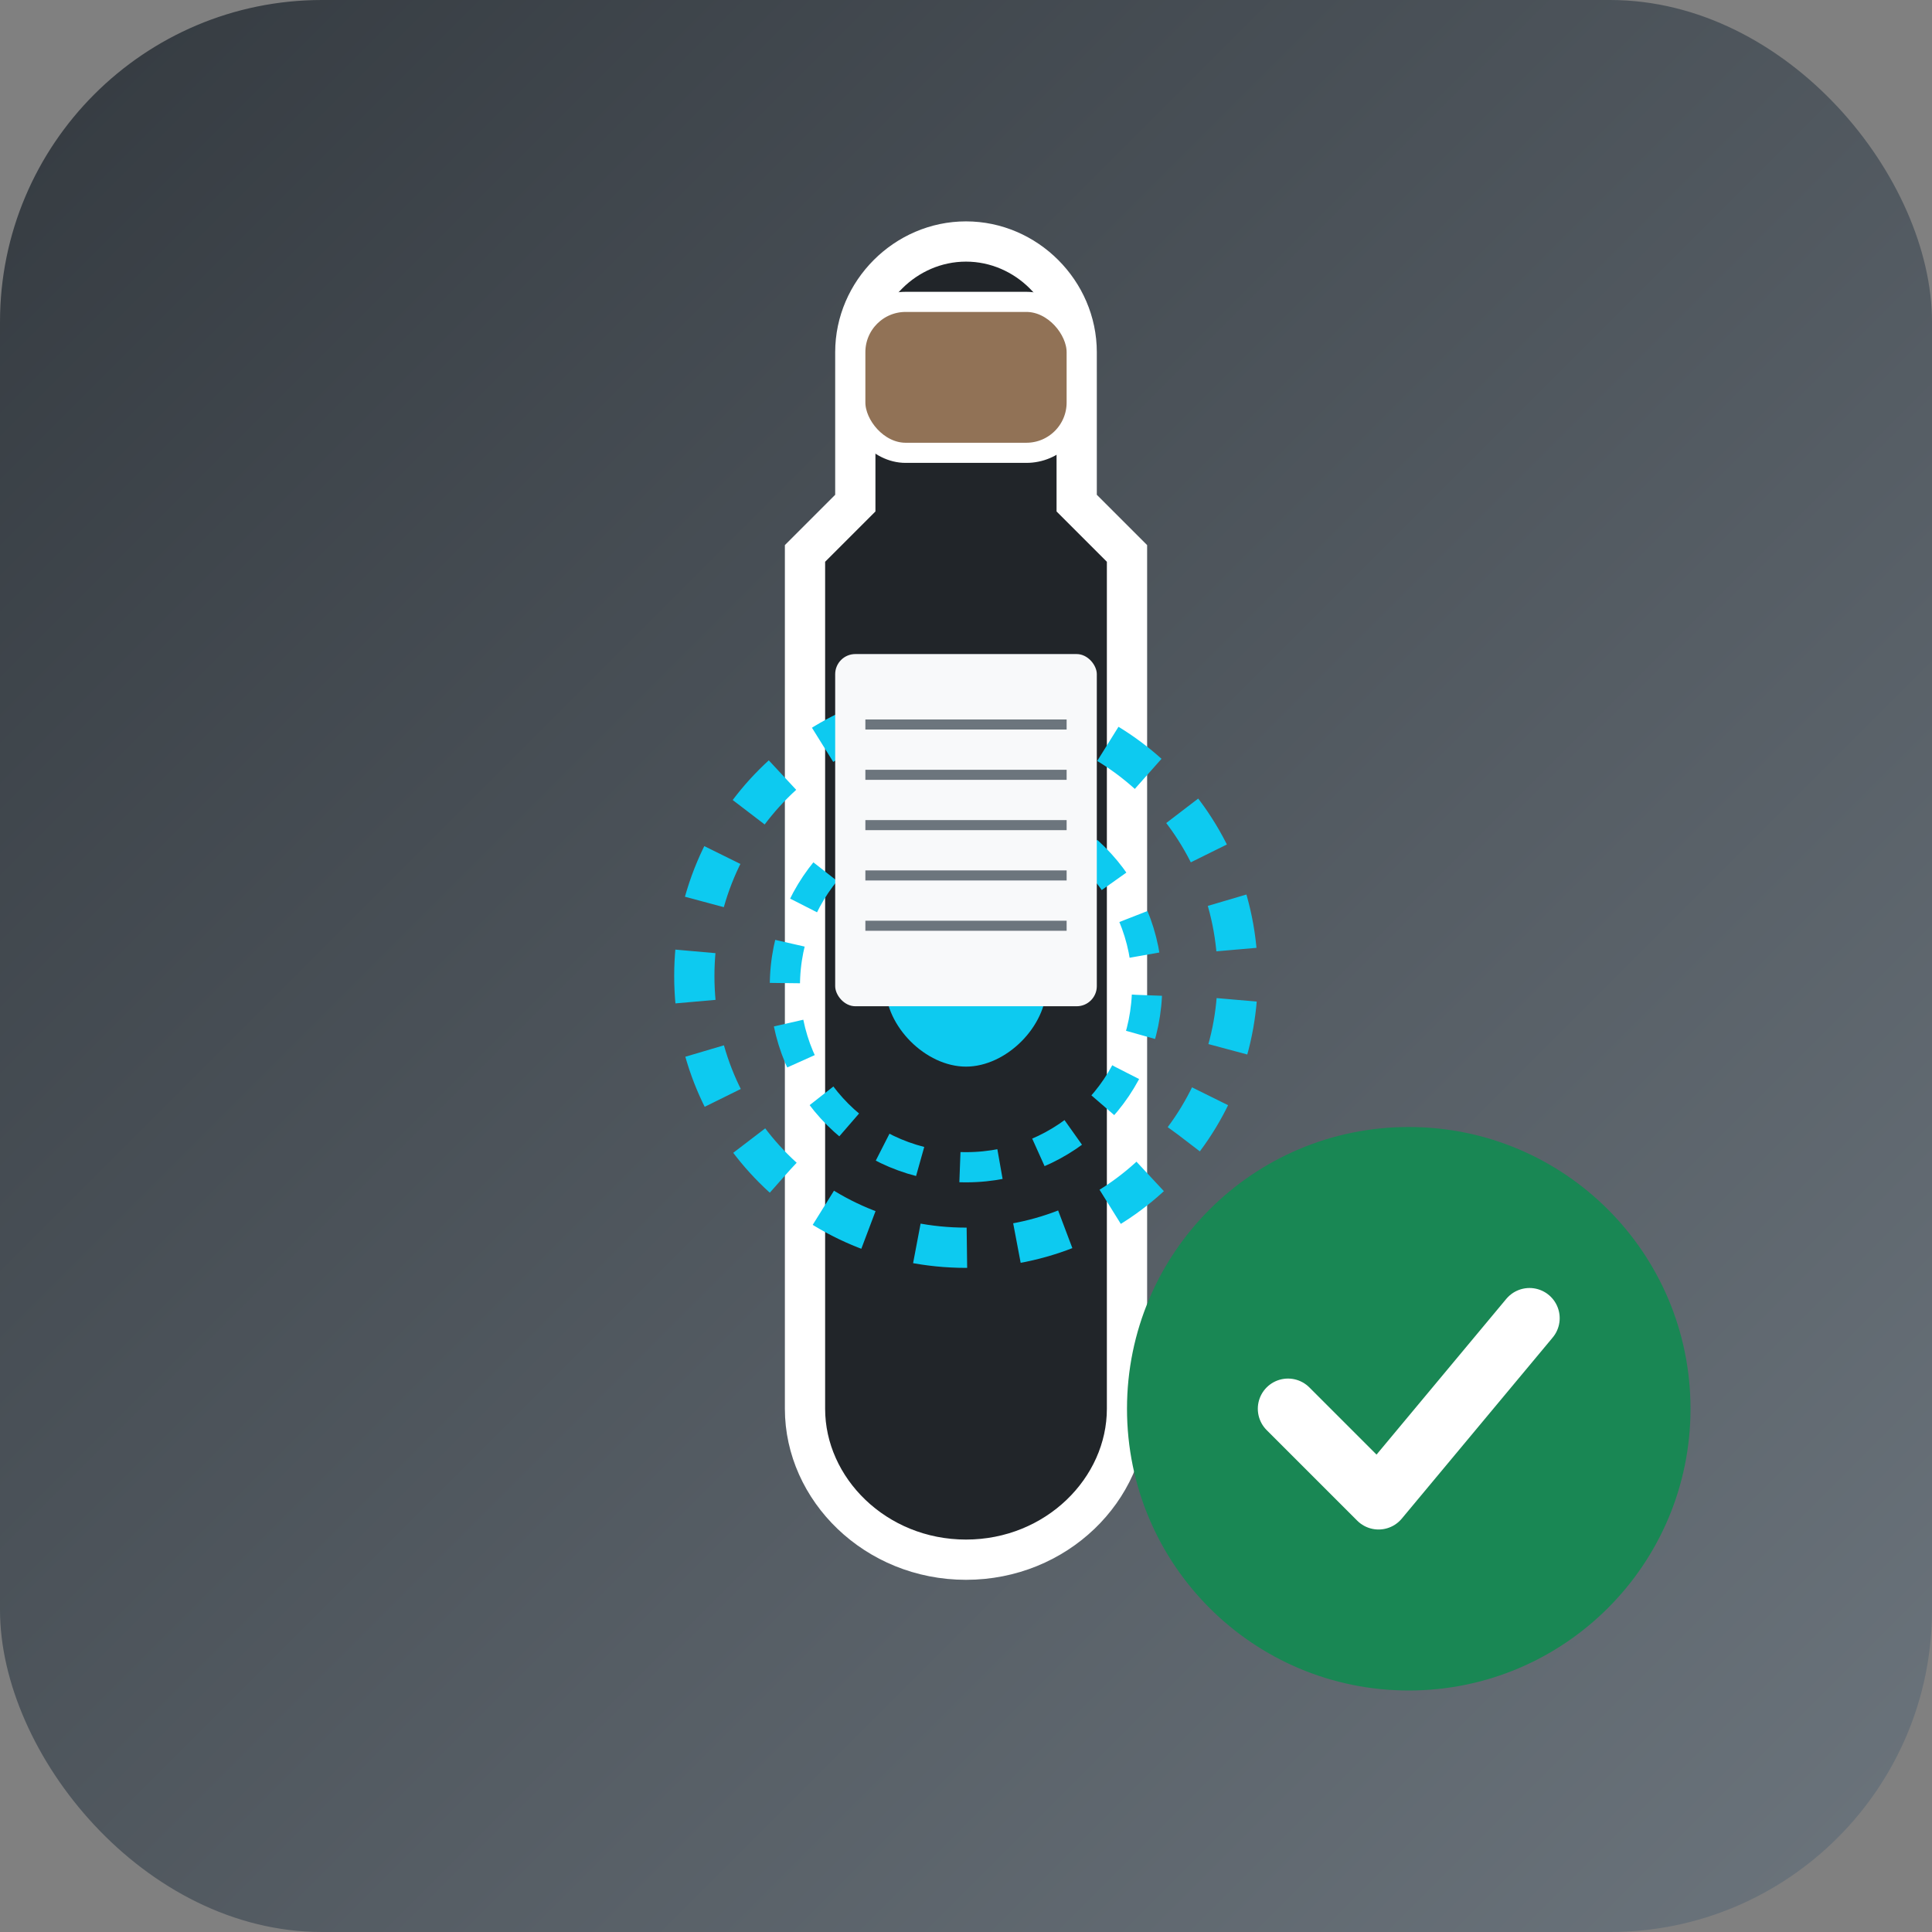 <?xml version="1.0" encoding="UTF-8"?>
<svg xmlns="http://www.w3.org/2000/svg" viewBox="0 0 192 192" width="192" height="192">
  <rect x="0" y="0" width="192" height="192" fill="#808080" stroke="none"/>
  <defs>
    <linearGradient id="bg-gradient" x1="0%" y1="0%" x2="100%" y2="100%">
      <stop offset="0%" style="stop-color:#343a40;stop-opacity:1" />
      <stop offset="100%" style="stop-color:#6c757d;stop-opacity:1" />
    </linearGradient>
  </defs>
  
  <!-- Background -->
  <rect width="192" height="192" rx="32" fill="url(#bg-gradient)" />
  
  <!-- Wine Bottle -->
  <path d="M96 24 C90 24 85 29 85 35 L85 50 L80 55 L80 140 C80 148 87 155 96 155 C105 155 112 148 112 140 L112 55 L107 50 L107 35 C107 29 102 24 96 24z" fill="#212529" stroke="#ffffff" stroke-width="4" />
  
  <!-- Cork -->
  <rect x="85" y="30" width="22" height="15" rx="5" fill="#917256" stroke="#ffffff" stroke-width="2" />
  
  <!-- NFC Signal Waves -->
  <path d="M96 70 C81 70 69 82 69 97 C69 112 81 124 96 124 C111 124 123 112 123 97 C123 82 111 70 96 70z" fill="none" stroke="#0dcaf0" stroke-width="4" stroke-dasharray="5,5" />
  <path d="M96 80 C86 80 78 88 78 98 C78 108 86 116 96 116 C106 116 114 108 114 98 C114 88 106 80 96 80z" fill="none" stroke="#0dcaf0" stroke-width="3" stroke-dasharray="4,4" />
  <path d="M96 90 C92 90 88 94 88 98 C88 102 92 106 96 106 C100 106 104 102 104 98 C104 94 100 90 96 90z" fill="#0dcaf0" />
  
  <!-- Label -->
  <rect x="83" y="65" width="26" height="35" rx="2" fill="#f8f9fa" />
  <line x1="86" y1="72" x2="106" y2="72" stroke="#6c757d" stroke-width="1" />
  <line x1="86" y1="77" x2="106" y2="77" stroke="#6c757d" stroke-width="1" />
  <line x1="86" y1="82" x2="106" y2="82" stroke="#6c757d" stroke-width="1" />
  <line x1="86" y1="87" x2="106" y2="87" stroke="#6c757d" stroke-width="1" />
  <line x1="86" y1="92" x2="106" y2="92" stroke="#6c757d" stroke-width="1" />
  
  <!-- Authentication Check Mark -->
  <circle cx="140" cy="140" r="28" fill="#198754" />
  <path d="M128 140 L137 149 L152 131" fill="none" stroke="#ffffff" stroke-width="6" stroke-linecap="round" stroke-linejoin="round" />
</svg>